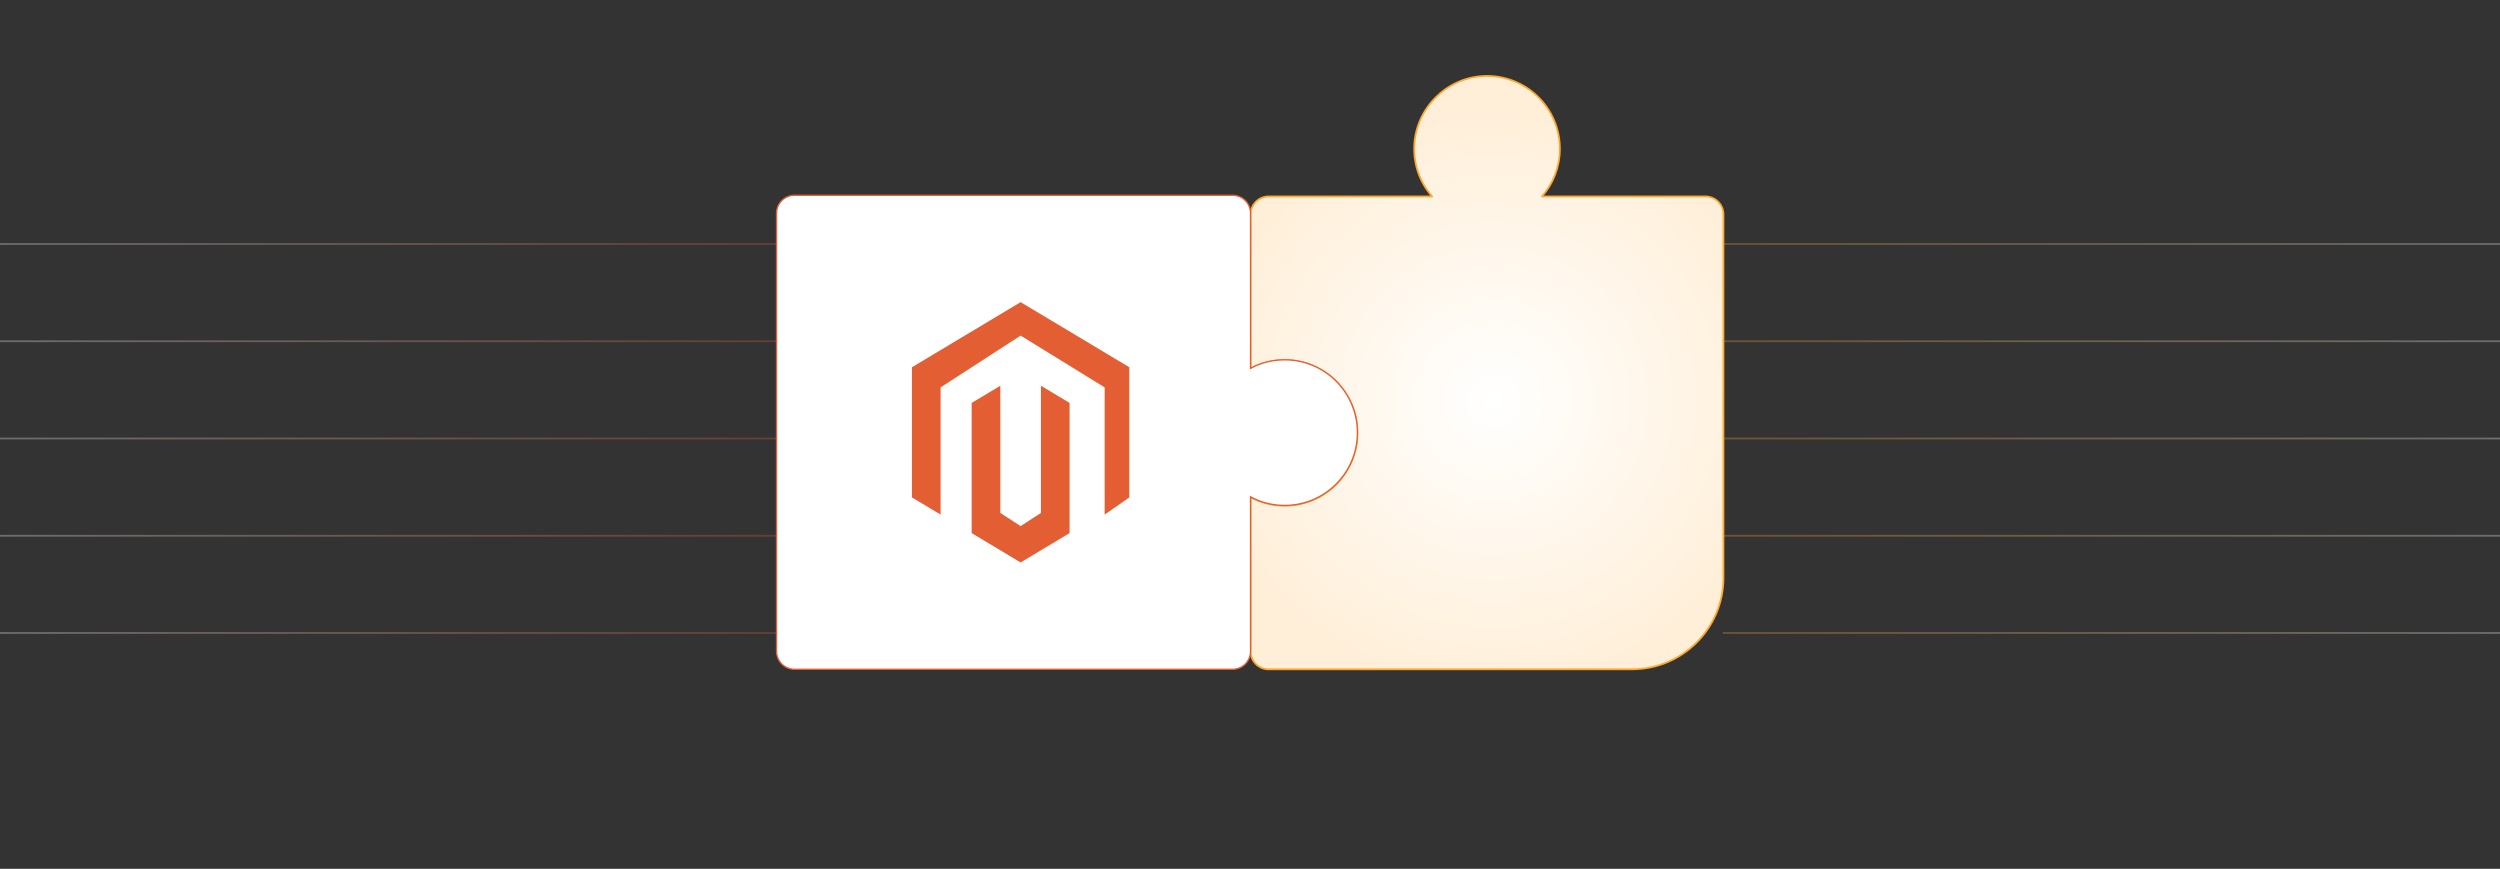 <?xml version="1.0" encoding="UTF-8"?><svg id="_02-Evaluate-Extension-Compatibility" xmlns="http://www.w3.org/2000/svg" xmlns:xlink="http://www.w3.org/1999/xlink" viewBox="0 0 860 298.867"><rect x="0" y="0" width="860" height="298.867" fill="#333333" stroke="none"/><defs><radialGradient id="radial-gradient" cx="513.704" cy="137.902" fx="513.704" fy="137.902" r="100.096" gradientUnits="userSpaceOnUse"><stop offset="0" stop-color="#fff"/><stop offset="1" stop-color="#ffefd9"/></radialGradient><linearGradient id="linear-gradient" x1="-.309" y1="83.936" x2="267.437" y2="83.936" gradientUnits="userSpaceOnUse"><stop offset="0" stop-color="#fff"/><stop offset="1" stop-color="#e45e34"/></linearGradient><linearGradient id="linear-gradient-2" y1="117.389" y2="117.389" xlink:href="#linear-gradient"/><linearGradient id="linear-gradient-3" y1="150.841" y2="150.841" xlink:href="#linear-gradient"/><linearGradient id="linear-gradient-4" y1="184.294" y2="184.294" xlink:href="#linear-gradient"/><linearGradient id="linear-gradient-5" y1="217.746" y2="217.746" xlink:href="#linear-gradient"/><linearGradient id="linear-gradient-6" x1="592.563" y1="83.936" x2="860.309" y2="83.936" gradientUnits="userSpaceOnUse"><stop offset="0" stop-color="#ffa830"/><stop offset="1" stop-color="#fff"/></linearGradient><linearGradient id="linear-gradient-7" y1="117.389" y2="117.389" xlink:href="#linear-gradient-6"/><linearGradient id="linear-gradient-8" y1="150.841" y2="150.841" xlink:href="#linear-gradient-6"/><linearGradient id="linear-gradient-9" y1="184.294" y2="184.294" xlink:href="#linear-gradient-6"/><linearGradient id="linear-gradient-10" y1="217.746" y2="217.746" xlink:href="#linear-gradient-6"/></defs><path d="M592.872,73.766v124.986c0,17.39-14.097,31.488-31.488,31.488h-124.986c-3.414,0-6.181-2.767-6.181-6.181v-53.048c3.486,1.916,7.504,2.955,11.72,2.955,13.871,0,25.047-11.225,25.047-25.059,0-13.821-11.176-25.047-25.047-25.047-4.216,0-8.233,1.026-11.72,2.942v-53.036c0-3.414,2.767-6.181,6.181-6.181h56.262c-4.07-4.603-6.403-10.751-6.15-17.38.49-12.867,10.99-23.457,23.853-24.045,14.368-.657,26.234,10.809,26.234,25.02,0,6.255-2.299,12.029-6.169,16.405h56.262c3.414,0,6.181,2.767,6.181,6.181Z" fill="url(#radial-gradient)" stroke="#ffa830" stroke-linecap="round" stroke-linejoin="round" stroke-width=".618"/><path d="M441.908,123.769c-4.216,0-8.233,1.026-11.72,2.942v-53.351c0-3.414-2.767-6.181-6.181-6.181h-150.698c-3.414,0-6.181,2.767-6.181,6.181v150.698c0,3.414,2.767,6.181,6.181,6.181h150.698c3.414,0,6.181-2.767,6.181-6.181v-53.138c3.486,1.916,7.504,2.955,11.72,2.955,13.871,0,25.047-11.225,25.047-25.059,0-13.821-11.176-25.047-25.047-25.047Z" fill="#fff" stroke="#e45e34" stroke-miterlimit="10" stroke-width=".469"/><g id="LOGO"><polyline points="380.002 145.324 380.002 133.265 351.093 115.443 323.566 133.265 323.566 177.021 313.706 171.113 313.706 126.33 351.093 103.939 388.481 126.33 388.481 171.113 380.002 177.021 380.002 145.324" fill="#e45e34" stroke-width="0"/><polygon points="367.938 138.607 367.938 183.389 361.118 187.473 351.093 193.48 341.06 187.473 334.248 183.389 334.248 138.607 344.109 132.698 344.109 176.454 351.093 180.974 358.078 176.454 358.078 132.698 367.938 138.607" fill="#e45e34" stroke-width="0"/></g><g opacity=".29"><line y1="83.936" x2="267.128" y2="83.936" fill="none" stroke="url(#linear-gradient)" stroke-linecap="round" stroke-linejoin="round" stroke-width=".618"/><line y1="117.389" x2="267.128" y2="117.389" fill="none" stroke="url(#linear-gradient-2)" stroke-linecap="round" stroke-linejoin="round" stroke-width=".618"/><line y1="150.841" x2="267.128" y2="150.841" fill="none" stroke="url(#linear-gradient-3)" stroke-linecap="round" stroke-linejoin="round" stroke-width=".618"/><line y1="184.294" x2="267.128" y2="184.294" fill="none" stroke="url(#linear-gradient-4)" stroke-linecap="round" stroke-linejoin="round" stroke-width=".618"/><line y1="217.746" x2="267.128" y2="217.746" fill="none" stroke="url(#linear-gradient-5)" stroke-linecap="round" stroke-linejoin="round" stroke-width=".618"/></g><g opacity=".29"><line x1="592.872" y1="83.936" x2="860" y2="83.936" fill="none" stroke="url(#linear-gradient-6)" stroke-linecap="round" stroke-linejoin="round" stroke-width=".618"/><line x1="592.872" y1="117.389" x2="860" y2="117.389" fill="none" stroke="url(#linear-gradient-7)" stroke-linecap="round" stroke-linejoin="round" stroke-width=".618"/><line x1="592.872" y1="150.841" x2="860" y2="150.841" fill="none" stroke="url(#linear-gradient-8)" stroke-linecap="round" stroke-linejoin="round" stroke-width=".618"/><line x1="592.872" y1="184.294" x2="860" y2="184.294" fill="none" stroke="url(#linear-gradient-9)" stroke-linecap="round" stroke-linejoin="round" stroke-width=".618"/><line x1="592.872" y1="217.746" x2="860" y2="217.746" fill="none" stroke="url(#linear-gradient-10)" stroke-linecap="round" stroke-linejoin="round" stroke-width=".618"/></g></svg>